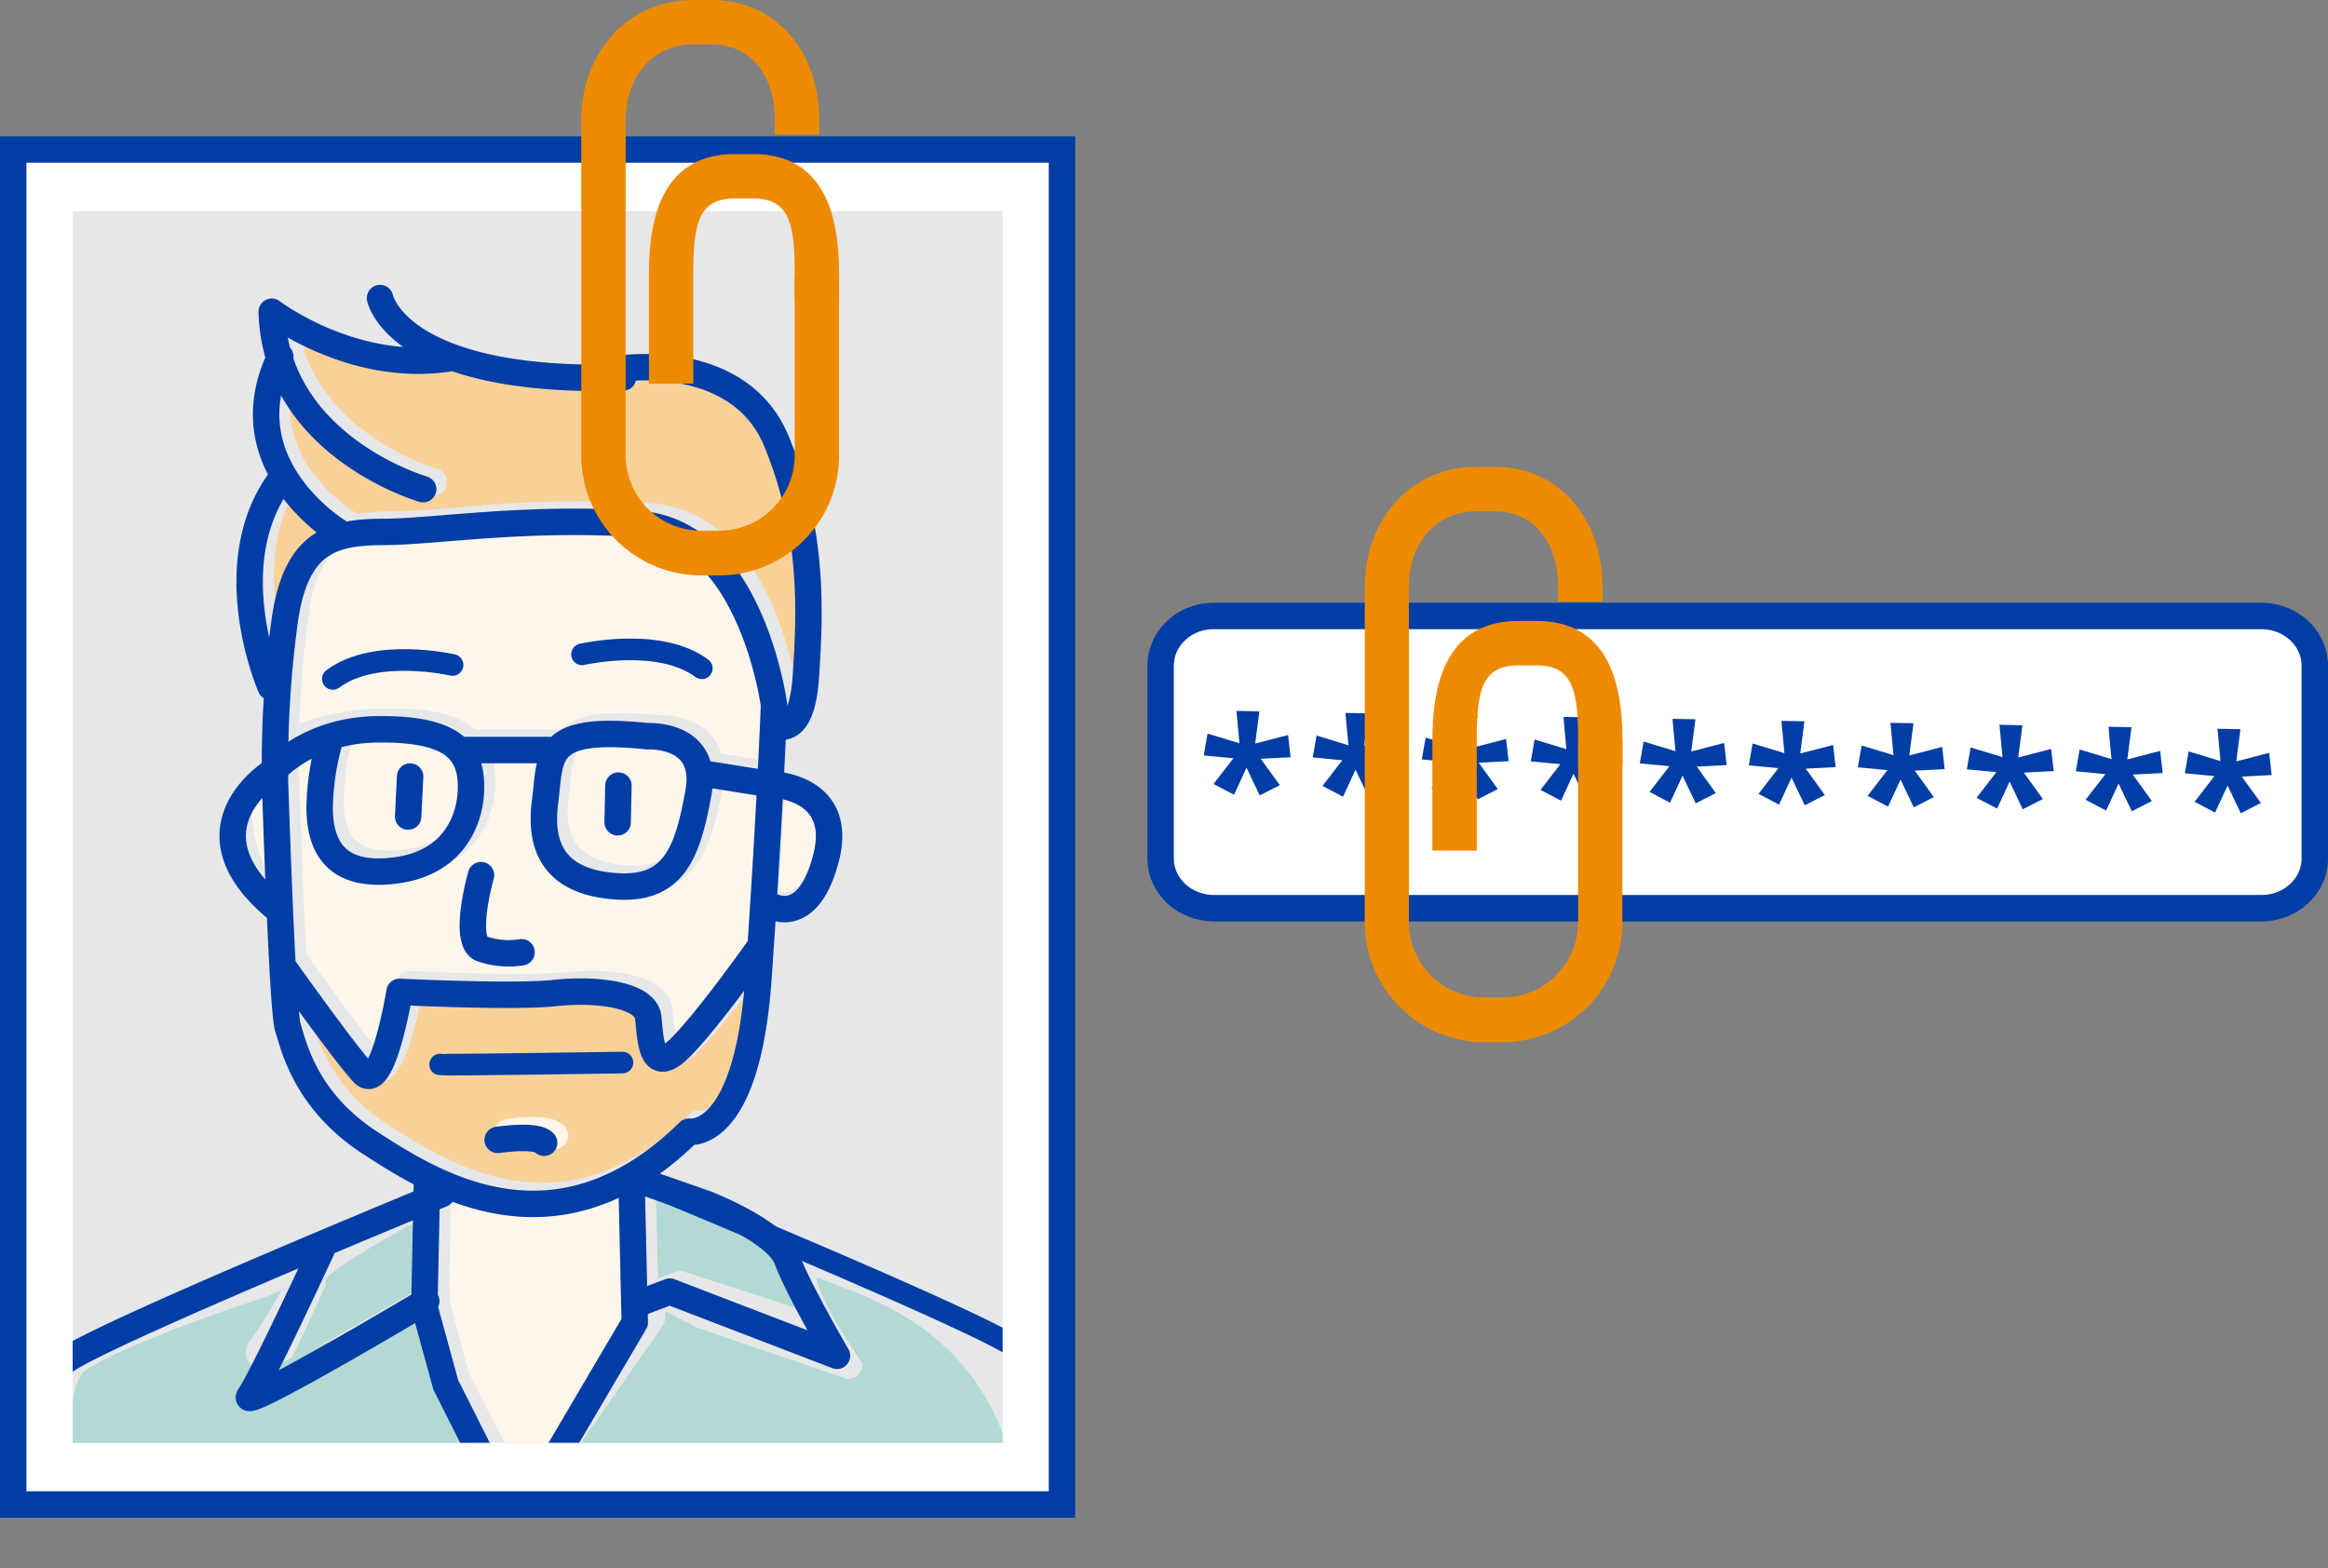 <svg xmlns="http://www.w3.org/2000/svg" xmlns:xlink="http://www.w3.org/1999/xlink" viewBox="0 0 357.62 240.91"><rect x="0" y="0" width="357.62" height="240.91" fill="#808080" stroke="none"/><defs><clipPath id="clip-path" transform="translate(0 0)"><rect width="357.62" height="233.17" style="fill:none"/></clipPath><clipPath id="clip-path-2" transform="translate(0 0)"><rect x="11.16" y="32.46" width="142.86" height="189.2" style="fill:none"/></clipPath></defs><title>kuva_3</title><g id="Layer_2" data-name="Layer 2"><g id="Layer_1-2" data-name="Layer 1"><rect x="2.03" y="22.97" width="161.11" height="208.17" style="fill:#fff"/><g style="clip-path:url(#clip-path)"><rect x="2.03" y="22.97" width="161.11" height="208.17" style="fill:none;stroke:#003da5;stroke-width:4.059px"/></g><rect x="11.16" y="32.46" width="142.86" height="189.2" style="fill:#e6e7e8"/><g style="clip-path:url(#clip-path-2)"><path d="M125.41,196.24c.56,4.06,7,13,7.05,13.2a2.35,2.35,0,0,1-.89,2,2,2,0,0,1-2.07.2L107,203.94l-4.75-2.5-.09,1.16a2.41,2.41,0,0,1-.41,1.15L80.19,234.69a2.07,2.07,0,0,1-1.68.9,1.51,1.51,0,0,1-.3,0,2.15,2.15,0,0,1-1.67-1.44l-8.38-24.06a3,3,0,0,1-.11-.43l-1.63-10.92C63.71,200,59.5,202,55.27,204s-7.46,3.39-9.89,4.4c-2.66,1.11-4.3,1.75-5.44,1.75a2,2,0,0,1-1.79-1,2.55,2.55,0,0,1,.22-3.09,82.7,82.7,0,0,0,4.92-7.92,30.26,30.26,0,0,1-4.14,1.67c-6.61,2.16-21.16,7.4-26,10.71-3.06,2.07-2.28,13.75-2.95,21.51,0,.07-1.45,6.12-1.46,6.18,5-.62,20.55-3.08,34.31,0,17.17,3.86,21.94,4,42.71-2.46s43.19,1.61,59.57,2.46c9.77.51,9-2.11,11.92-2.39-2-31.39-23.82-36.23-31.8-39.6" transform="translate(0 0)" style="fill:#b2d9d3"/><path d="M48,156.91c-.1-.31-.18-.58-.24-.8a11.24,11.24,0,0,1-.23-1.65c2.88,3.95,6.48,8.77,8.22,10.68a3.14,3.14,0,0,0,3.26,1c2.34-.71,4.23-5,5.63-12.72,4.74.21,17.13.67,22.35.09,7.25-.79,11.91.82,12,2l.09.89c.29,2.88.61,6.14,3.09,7a3.28,3.28,0,0,0,1.47.17,7.07,7.07,0,0,0,3.82-2.24,108,108,0,0,0,8.29-10.06c-1.68,18.15-7.28,19.31-7.94,19.38h-.14a1.81,1.81,0,0,0-1.79.58c-6.23,6.12-12.83,9.6-19.62,10.34h0c-11.22,1.23-21-5.1-26.78-8.89A26.36,26.36,0,0,1,48,156.91" transform="translate(0 0)" style="fill:#f8d199"/><path d="M54.43,101.53a5.83,5.83,0,0,1,2.83-3.91c2.25-1.09,5.71-.41,10,2a2.09,2.09,0,1,0,2-3.67c-5.63-3.1-10.29-3.79-13.86-2.07a10.15,10.15,0,0,0-5.15,7A2.1,2.1,0,0,0,52,103.25a2.26,2.26,0,0,0,.58,0,2.1,2.1,0,0,0,1.84-1.73" transform="translate(0 0)" style="fill:#fdf6eb"/><path d="M92.81,98.83c3.11.16,12,1.61,15.53,6.3a2.1,2.1,0,0,0,3.34-2.53c-5.45-7.19-18.11-7.93-18.65-8a2.1,2.1,0,0,0-.22,4.19" transform="translate(0 0)" style="fill:#fdf6eb"/><path d="M86.77,173.11c-1.25-1.49-4.3-1.88-9.06-1.17a2.1,2.1,0,0,0,.62,4.15,16.76,16.76,0,0,1,5.4-.11,2.08,2.08,0,0,0,2.78.08,2.09,2.09,0,0,0,.26-2.95" transform="translate(0 0)" style="fill:#fdf6eb"/><path d="M81.29,143.13a10.46,10.46,0,0,1-4.79-.38c-.52-1.07-.08-5.18,1-8.86a2.1,2.1,0,1,0-4-1.15c-1.29,4.5-2.82,12.29,1.4,13.87a14.86,14.86,0,0,0,6.54.74l.71-.1a2.1,2.1,0,1,0-.8-4.12" transform="translate(0 0)" style="fill:#fdf6eb"/><path d="M64.68,116.1a2.09,2.09,0,0,0-2.2,2l-.3,6.14a2.09,2.09,0,0,0,2,2.2,1.82,1.82,0,0,0,.33,0,2.11,2.11,0,0,0,1.87-2l.3-6.15a2.08,2.08,0,0,0-2-2.19" transform="translate(0 0)" style="fill:#fdf6eb"/><path d="M96.35,127.31a1.29,1.29,0,0,0,.28,0,2.08,2.08,0,0,0,1.86-2l.12-5.63a2.1,2.1,0,1,0-4.19-.09l-.12,5.63a2.1,2.1,0,0,0,2,2.14" transform="translate(0 0)" style="fill:#fdf6eb"/><path d="M86.57,149.37c-6,.66-23.36-.19-23.53-.2a2.11,2.11,0,0,0-2.18,1.76,46.87,46.87,0,0,1-2.75,10.49c-3.13-3.76-9.68-12.91-11.06-14.85-.44-8.25-.88-20.06-1.14-28.47,0,0,0-.88,0-2.31a21.63,21.63,0,0,1,3.74-1.41,38.39,38.39,0,0,0-1,8.78c.06,4.25,1.22,7.29,3.54,9.3s5.68,2.77,10,2.29l.63-.07c10.16-1.37,14-9.52,13.2-16.52a10.42,10.42,0,0,0-.38-1.94l8.37,0a28.17,28.17,0,0,0-.53,3.62c-.07.61-.13,1.25-.22,1.91-.59,4.6.18,8.25,2.29,10.84s5.62,4.15,10.34,4.52a18.23,18.23,0,0,0,3.4,0c8.25-.9,10.23-8.11,11.68-16,.06-.33.1-.65.14-1l6.68,1.07c-.32,5.95-.76,13.53-1.34,22.23-1.18,1.67-8,11.13-11.82,15a9.6,9.6,0,0,1-.8.72,25.77,25.77,0,0,1-.45-3.12c0-.32-.06-.64-.09-.94-.6-5.46-9.35-6.46-16.67-5.66" transform="translate(0 0)" style="fill:#fdf6eb"/><path d="M47.44,94.11c1.34-8.68,4.48-10.69,9.47-11.24a35.62,35.62,0,0,1,3.6-.17c2.66,0,6-.27,9.79-.57a188.68,188.68,0,0,1,29.29-.64c14.71,1,18.48,23.67,18.81,25.83,0,.38-.06,1.34-.12,2.8a2.15,2.15,0,0,0,0,.8c-.07,1.57-.16,3.59-.28,6l-7.22-1.15a7.55,7.55,0,0,0-1.56-2.83c-2.68-3-7-3.1-8.05-3.07a44.29,44.29,0,0,0-8.9-.19,10.12,10.12,0,0,0-6.09,2.37l-.24,0-13,0c-3.31-2.86-8.72-3.27-13.6-3.19A38.88,38.88,0,0,0,46,111.18a146.39,146.39,0,0,1,1.46-17.07" transform="translate(0 0)" style="fill:#fdf6eb"/><path d="M87.37,122.3c.09-.69.16-1.37.23-2,.46-4.43.61-5.93,5.09-6.42a40.23,40.23,0,0,1,8.15.21h.34s3.3-.11,4.86,1.65c.87,1,1.13,2.52.75,4.56-1.47,8.13-3.05,12.09-8,12.63a13.26,13.26,0,0,1-2.61,0c-3.54-.27-6-1.28-7.41-3s-1.84-4.2-1.39-7.67" transform="translate(0 0)" style="fill:#fdf6eb"/><path d="M71.81,118.62c.11,1.07.84,10.5-9.6,11.9-3.39.45-5.85,0-7.33-1.24s-2.05-3.19-2.09-6.18a37.3,37.3,0,0,1,1.42-9.68,43.37,43.37,0,0,1,5.21-.39c11.75-.19,12.16,3.57,12.39,5.59" transform="translate(0 0)" style="fill:#fdf6eb"/><path d="M124.43,124.69c1.08,1.43,1.27,3.52.56,6.21-1.2,4.53-2.76,5.73-3.58,6a2.44,2.44,0,0,1-1.75-.07c.34-5.47.62-10.35.84-14.47a6.94,6.94,0,0,1,3.93,2.29" transform="translate(0 0)" style="fill:#fdf6eb"/><path d="M66,76.06a2.19,2.19,0,0,0,.8.07,2.1,2.1,0,0,0,.36-4.1c-.74-.22-15.86-4.78-20.43-18.08a2.06,2.06,0,0,0-.51-1.68c-.12-.45-.22-.91-.31-1.38,5,2.82,14.46,6.83,25.19,5.08,5.83,2,14.22,3.37,26.27,3h.18a2.09,2.09,0,0,0,1.79-1.56c4.66-.24,15.59.31,19.6,10.07,5.75,14,4.91,26.7,4.36,35.12a17.33,17.33,0,0,1-.69,4.3c-.19-1.46-4-28.3-22.69-29.6A193.65,193.65,0,0,0,70,78c-3.73.3-7,.55-9.46.56a38.78,38.78,0,0,0-4,.19c-.56.06-1.1.15-1.62.25a1.94,1.94,0,0,0-.27-.21C54,78.41,42.8,71.43,44.8,59.8c6.82,12,21,16.2,21.16,16.26" transform="translate(0 0)" style="fill:#f8d199"/><path d="M45.18,75.61a30.65,30.65,0,0,0,5,5.06c-3.7,2.24-5.84,6.34-6.84,12.8-.14.94-.27,1.89-.39,2.83-1.2-5.74-1.71-13.88,2.28-20.69" transform="translate(0 0)" style="fill:#f8d199"/><path d="M38.77,124.48a7.11,7.11,0,0,1,2.5-4.16c.08,2.47.21,9.84.37,14.32-1.79-2-3.2-7.83-2.87-10.16" transform="translate(0 0)" style="fill:#fdf6eb"/><path d="M44.52,209.22c2.3-4.62,4.92-10.45,5.34-11.39a2.08,2.08,0,0,0,.12-1.34c1.16-1.44,7.84-5.49,15-9.39l-.22,10.62c-7.42,4.39-15.27,8.87-20.21,11.5" transform="translate(0 0)" style="fill:#b2d9d3"/><path d="M81,228.64l-9-17.77L69,199.63a2.1,2.1,0,0,0,0-1.75l.27-13,1.21-.64a2,2,0,0,0,.71-.61,34.47,34.47,0,0,0,15.69,2.18h0A31.39,31.39,0,0,0,96.58,183L97,201.44Z" transform="translate(0 0)" style="fill:#fdf6eb"/><path d="M105.15,195.38a2.14,2.14,0,0,0-.87-.09,2.11,2.11,0,0,0-.51.12l-2.69,1-.31-13.61,8.53,3c4.12,1.59,10.31,4.9,11.24,7.31a2.07,2.07,0,0,0,.53,1.57c.64,2.06,1.22,4.47,1.65,6.4Z" transform="translate(0 0)" style="fill:#b2d9d3"/><path d="M95,120.69l-.12,5.64M63,119.3l-.3,6.15m46-6.51,9.61,1.54s11.54.15,8.56,11.44-9.09,6.9-9.09,6.9M99.5,113.11s9.47-.55,7.79,8.68-3.73,15.07-12.85,14.36-11.64-5.81-10.71-13S83.42,111.44,99.5,113.11Zm-28.38,2.12,13.21,0M43.51,148.52s9.21,13,12.26,16.31,5.6-12.45,5.6-12.45,17.58.87,23.86.18,14,.19,14.36,3.81.49,9,4.9,4.6,12.24-15.52,12.24-15.52m-42.84-11S71,144.62,74,145.76a12.59,12.59,0,0,0,6.12.54m-3.67,28.82s6-.9,7.14.44M95.28,56.65s18.24-2.84,24,11.15,5.15,26.43,4.52,36.06-4.24,7.49-5.05,7.86M58.38,45.79S61,59,95.71,58M65,75.15S42.33,68.64,41.74,47.89c0,0,12.58,9.59,27.49,7.12M51.91,81.65S35,71.4,43.06,54.78m-1.47,50.77s-8.24-18.78,1.56-31.94m-1,65.72C27.83,127.12,42,118.46,42,118.46s5.29-6.24,15.79-6.41,14,2.62,14.5,7.45-1.52,12.88-11.4,14.21-11.72-4.34-11.79-9.47a39.68,39.68,0,0,1,1.54-10.43m-8.42,5.44s1.12,35.87,2,38.59,2.63,11.24,12.62,17.73,28.71,18.23,49-1.71c0,0,8.88,1.56,10.65-23.38s2.41-42.16,2.41-42.16-3.47-26.61-20.76-27.81S66.81,81.7,58.94,81.72,45.61,83.18,43.8,94.9A162.57,162.57,0,0,0,42.25,119.25Zm23.38,61.69-.41,19.82,3.29,12,10.78,21.4,18.25-31L97,180.93l11.45,4s10.86,4.18,12.47,8.57,7.65,14.79,7.65,14.79l-25.67-9.86-4.76,1.79M49.41,192s-9.13,19.74-11.08,22.48S65.48,199.9,65.48,199.9M7.92,234.74s-3-21.6,1.89-25.52,58.06-25.77,58.06-25.77" transform="translate(0 0)" style="fill:none;stroke:#003da5;stroke-linecap:round;stroke-linejoin:round;stroke-width:4.059px"/><path d="M89.41,100.53s11.87-2.74,18.4,2.14" transform="translate(0 0)" style="fill:none;stroke:#003da5;stroke-linecap:round;stroke-linejoin:round;stroke-width:3.324px"/><path d="M69.52,102.16s-11.86-2.74-18.39,2.14" transform="translate(0 0)" style="fill:none;stroke:#003da5;stroke-linecap:round;stroke-linejoin:round;stroke-width:3.324px"/><path d="M159.41,236.4s1.68-25.31-3.23-29.22S98.12,181.4,98.12,181.4" transform="translate(0 0)" style="fill:none;stroke:#003da5;stroke-linecap:round;stroke-linejoin:round;stroke-width:3.324px"/><path d="M67.62,163.54c.49.12,28-.3,28-.3" transform="translate(0 0)" style="fill:none;stroke:#003da5;stroke-linecap:round;stroke-linejoin:round;stroke-width:3.324px"/></g><g style="clip-path:url(#clip-path)"><path d="M123.19,43.39V70A12.7,12.7,0,0,1,110.5,82.64h-2.83A12.7,12.7,0,0,1,95,70V18.4c0-7,4.47-12.69,11.47-12.69h2.83c7,0,10.85,5.69,10.85,12.69v1.16h4.59V18.4c0-9.53-5.92-17.28-15.44-17.28h-2.83c-9.53,0-16.06,7.75-16.06,17.28V70a17.3,17.3,0,0,0,17.28,17.28h2.83A17.3,17.3,0,0,0,127.78,70V43.39Z" transform="translate(0 0)" style="fill:#ed8b00"/><path d="M123.19,43.39V70A12.7,12.7,0,0,1,110.5,82.64h-2.83A12.7,12.7,0,0,1,95,70V18.4c0-7,4.47-12.69,11.47-12.69h2.83c7,0,10.85,5.69,10.85,12.69v1.16h4.59V18.4c0-9.53-5.92-17.28-15.44-17.28h-2.83c-9.53,0-16.06,7.75-16.06,17.28V70a17.3,17.3,0,0,0,17.28,17.28h2.83A17.3,17.3,0,0,0,127.78,70V43.39Z" transform="translate(0 0)" style="fill:none;stroke:#ed8b00;stroke-miterlimit:10;stroke-width:2.23px"/><path d="M105.39,57.83V42.06c0-7,.49-12.68,7.48-12.68h2.83c7,0,7.49,5.69,7.49,12.68v2.75h4.59V42.06c0-9.52-2.55-17.28-12.08-17.28h-2.83c-9.52,0-12.07,7.76-12.07,17.28V57.83Z" transform="translate(0 0)" style="fill:#ed8b00"/><path d="M105.39,57.83V42.06c0-7,.49-12.68,7.48-12.68h2.83c7,0,7.49,5.69,7.49,12.68v2.75h4.59V42.06c0-9.52-2.55-17.28-12.08-17.28h-2.83c-9.52,0-12.07,7.76-12.07,17.28V57.83Z" transform="translate(0 0)" style="fill:none;stroke:#ed8b00;stroke-miterlimit:10;stroke-width:2.23px"/><path d="M355.59,131.91V102.24c0-4.16-3.64-7.57-8.11-7.61H186.41c-4.48,0-8.12,3.45-8.12,7.61v29.67c0,4.2,3.69,7.62,8.21,7.62H347.39c4.52,0,8.2-3.42,8.2-7.62" transform="translate(0 0)" style="fill:#fff"/><path d="M355.59,131.91V102.24c0-4.16-3.64-7.57-8.11-7.61H186.41c-4.48,0-8.12,3.45-8.12,7.61v29.67c0,4.2,3.69,7.62,8.21,7.62H347.39C351.91,139.53,355.59,136.11,355.59,131.91Z" transform="translate(0 0)" style="fill:none;stroke:#003da5;stroke-linecap:round;stroke-linejoin:round;stroke-width:4.059px"/></g><polygon points="193.46 109.29 192.82 114.23 197.87 112.92 198.26 116.33 193.67 116.57 196.6 120.62 193.51 122.2 191.49 117.94 189.57 122.1 186.42 120.44 189.47 116.49 184.92 116.06 185.5 112.7 190.4 114.19 189.94 109.22 193.46 109.29" style="fill:#003da5"/><polygon points="210.21 109.59 209.57 114.54 214.62 113.23 215 116.63 210.41 116.87 213.35 120.93 210.26 122.5 208.23 118.25 206.31 122.4 203.16 120.74 206.21 116.8 201.66 116.36 202.25 113 207.14 114.5 206.68 109.53 210.21 109.59" style="fill:#003da5"/><polygon points="226.96 109.89 226.31 114.84 231.36 113.53 231.75 116.94 227.16 117.18 230.09 121.23 227 122.81 224.98 118.55 223.06 122.71 219.91 121.05 222.96 117.1 218.41 116.67 219 113.31 223.89 114.8 223.43 109.83 226.96 109.89" style="fill:#003da5"/><polygon points="243.7 110.2 243.06 115.15 248.11 113.84 248.49 117.24 243.91 117.48 246.84 121.54 243.75 123.11 241.72 118.86 239.8 123.01 236.65 121.35 239.7 117.4 235.16 116.97 235.74 113.61 240.63 115.1 240.17 110.14 243.7 110.2" style="fill:#003da5"/><polygon points="260.45 110.5 259.8 115.45 264.86 114.14 265.24 117.54 260.65 117.78 263.58 121.84 260.49 123.42 258.47 119.16 256.55 123.32 253.4 121.66 256.45 117.71 251.9 117.28 252.49 113.92 257.38 115.41 256.92 110.44 260.45 110.5" style="fill:#003da5"/><polygon points="277.19 110.81 276.55 115.76 281.6 114.45 281.98 117.85 277.4 118.09 280.33 122.15 277.24 123.72 275.21 119.47 273.29 123.62 270.14 121.96 273.19 118.01 268.65 117.58 269.23 114.22 274.12 115.71 273.66 110.75 277.19 110.81" style="fill:#003da5"/><polygon points="293.94 111.11 293.3 116.06 298.35 114.75 298.73 118.16 294.14 118.39 297.07 122.45 293.99 124.03 291.96 119.77 290.04 123.92 286.89 122.27 289.94 118.32 285.39 117.88 285.98 114.53 290.87 116.02 290.41 111.05 293.94 111.11" style="fill:#003da5"/><polygon points="310.68 111.42 310.04 116.37 315.09 115.06 315.48 118.46 310.89 118.7 313.82 122.75 310.73 124.33 308.71 120.08 306.79 124.23 303.63 122.57 306.68 118.62 302.14 118.19 302.72 114.83 307.62 116.32 307.15 111.35 310.68 111.42" style="fill:#003da5"/><polygon points="327.43 111.72 326.79 116.67 331.84 115.36 332.22 118.76 327.63 119 330.56 123.06 327.48 124.63 325.45 120.38 323.53 124.53 320.38 122.87 323.43 118.93 318.88 118.49 319.47 115.14 324.36 116.63 323.9 111.66 327.43 111.72" style="fill:#003da5"/><polygon points="344.17 112.03 343.53 116.97 348.58 115.66 348.97 119.07 344.38 119.31 347.31 123.36 344.22 124.94 342.2 120.68 340.27 124.84 337.13 123.18 340.18 119.23 335.63 118.8 336.21 115.44 341.11 116.93 340.64 111.96 344.17 112.03" style="fill:#003da5"/><g style="clip-path:url(#clip-path)"><path d="M243.54,115.12v26.56a12.71,12.71,0,0,1-12.69,12.69H228a12.7,12.7,0,0,1-12.69-12.69V90.12c0-7,4.47-12.68,11.46-12.68h2.83c7,0,10.86,5.69,10.86,12.68v1.16h4.59V90.12c0-9.52-5.92-17.28-15.45-17.28h-2.83c-9.52,0-16,7.76-16,17.28v51.56A17.3,17.3,0,0,0,228,159h2.83a17.3,17.3,0,0,0,17.28-17.28V115.12Z" transform="translate(0 0)" style="fill:#ed8b00"/><path d="M243.54,115.12v26.56a12.71,12.71,0,0,1-12.69,12.69H228a12.7,12.7,0,0,1-12.69-12.69V90.12c0-7,4.47-12.68,11.46-12.68h2.83c7,0,10.86,5.69,10.86,12.68v1.16h4.59V90.12c0-9.52-5.92-17.28-15.45-17.28h-2.83c-9.52,0-16,7.76-16,17.28v51.56A17.3,17.3,0,0,0,228,159h2.83a17.3,17.3,0,0,0,17.28-17.28V115.12Z" transform="translate(0 0)" style="fill:none;stroke:#ed8b00;stroke-miterlimit:10;stroke-width:2.23px"/><path d="M225.74,129.56V113.79c0-7,.48-12.68,7.48-12.68h2.83c7,0,7.49,5.69,7.49,12.68v2.74h4.59v-2.74c0-9.52-2.55-17.28-12.08-17.28h-2.83c-9.53,0-12.07,7.76-12.07,17.28v15.77Z" transform="translate(0 0)" style="fill:#ed8b00"/><path d="M225.74,129.56V113.79c0-7,.48-12.68,7.48-12.68h2.83c7,0,7.49,5.69,7.49,12.68v2.74h4.59v-2.74c0-9.52-2.55-17.28-12.08-17.28h-2.83c-9.53,0-12.07,7.76-12.07,17.28v15.77Z" transform="translate(0 0)" style="fill:none;stroke:#ed8b00;stroke-miterlimit:10;stroke-width:2.23px"/></g></g></g></svg>